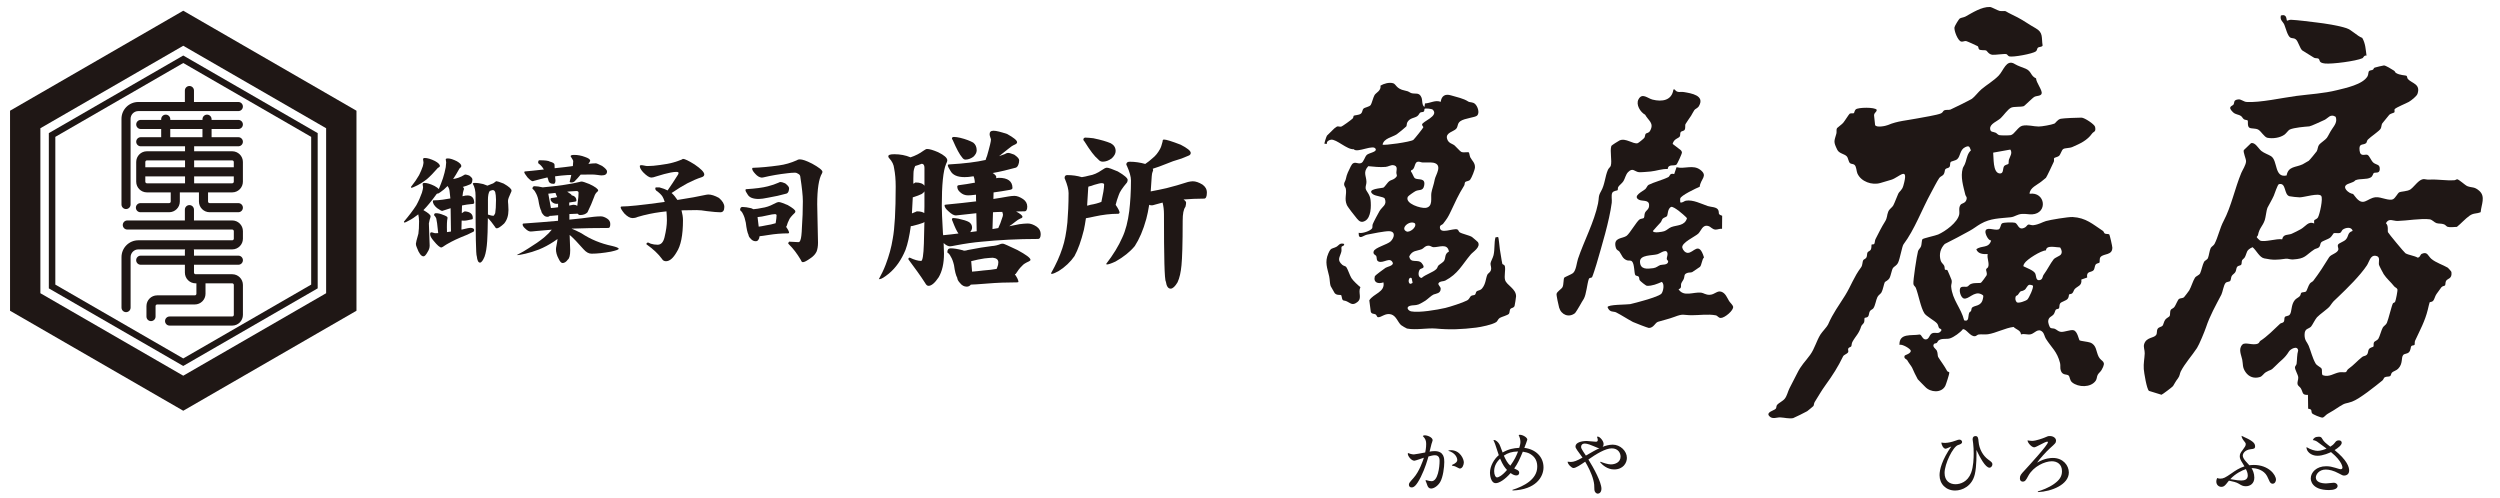 <?xml version="1.0" encoding="UTF-8"?><svg id="_レイヤー_1" xmlns="http://www.w3.org/2000/svg" width="1066" height="212.15" viewBox="0 0 1066 212.15"><defs><style>.cls-1{fill:#1f1715;}</style></defs><path class="cls-1" d="M724.74,79.63c-1.54.66-8.03,3.71-8.29,5.02-.1.5.04,1.12,0,1.64,1,.3,1.63-.57,2.39-.71,2.97-.56,6.62,1.34,9.35,2.28,1.28.44,3.88.32,4.48,1.72.58,1.34-.46,1.7,1.66,2.42l-.05,5.56c-.89-.14-1.95.35-2.71.34-1.46-.03-2.03-1.22-3.16-1.53-2.5-.7-3.03,2.06-4.28,3.26s-7.29,3.88-6.8,6c.23.97,1.18,2.12,2.25,2.19,2.63.16,4.79-5.33,7,1.94-.94.91-.97,3.38-1.76,4.06-.15.13-3.09,2.12-3.27,2.2-.61.27-1.28.11-1.9.3-1.84.57-1.17,1.34-1.72,2.65-.28.67-.77,1.16-1.04,1.88-.35.95.42,1.99-1.17,2.47,2.21,3.45,6.32,1.09,9.66,1.46,1.01.11,1.92.99,3.63.92,2.19-.08,3.14-1.9,4.96-1.31,1.81.59,2.49,2.65,3.32,3.98.43.68,1.53,1.64,1.7,2.34.39,1.56-3.6,4.88-5.23,4.86-1.12-.01-1.29-.95-2.18-1.12-3.17-.62-7.09-.03-10.25-.04-3.83-.02-3.42-.8-7.34.69-2.47.94-4.68,1.37-7.02,2.11-1.26.4-1.8,2.59-3.9,2.63-.36,0-6.19-2.24-6.78-2.55-2.34-1.24-4.83-2.9-7.21-4.11-1.03-.52-2.72.19-3.62-2.2.02-1.19,8.28-1.05,9.64-1.3,1.06-.19,4.46-1.17,5.77-1.53,1.43-.38,6.85-1.99,7.6-2.98s1.37-4.03.13-4.98c-1.99.87-4.11,1.78-6.35,1.67-.47-.02-2.88-2-3.1-2.39-.24-.41-.12-1.1-.38-1.45-.31-.44-1.21-.33-1.47-.71-.54-.77-.3-4.76-1.43-5.86-.59-.58-1.45-.21-2.11-.45-1.95-.72-2.17-2.19-3.19-3.64-.52-.74-1.28-.46-1.67-2.08-1.01-4.18,3.09-3.45,4.75-4.78,1.36-1.09,4.21-6.07,5.46-6.94.57-.4,1.57-.28,1.86-.69.26-.37.15-1.45.44-2.11.51-1.19,1.95-1.46,1.75-3.57s-2.99-1.29-4.35-2.04c-2.8-1.55,1.61-3.55,2.72-4.49.56-.48.86-1.55,1.44-1.85,2.31-1.16,6.14-2.13,8.39-3.29.79-.41.47-1.83,2.52-1.31l1-2.91c3.51.89,7.04-1.26,10.15,1.13,3.4,2.62.03,3.9-.27,7.19ZM715.57,89.72c-.6-.42-2.49-1.87-3.13-1.45-1.43.93-1.2,3.11-1.63,3.86-.24.42-1.31.57-1.82,1.1-.37.39-.49,1.14-.92,1.63-1.08,1.21-2.25,2.39-3.28,3.64.23,1.07,4.03.35,4.82.09,1.16-.39,1.91-1.33,3-1.75,2.39-.92,5.75-.46,6.71-3.76-.07-.37-3.17-2.97-3.74-3.37ZM709.44,107.17c-.76.19-1.92,1.01-2.78,1.25-2.19.61-7.47.14-7.37,3.21.1,3.33,2.97,3.09,5.64,2.72,1.43-.2,2.01-.97,3.04-1.34.76-.27,3.13.11,3.34-1.42.06-.42-.54-.77-.58-1.1-.12-.88.82-2.32-.08-3.25-.39-.28-.78-.17-1.2-.07Z"/><path class="cls-1" d="M720.94,49.55c-.4.63-2.24,3.24-2.29,3.44-.19.7.12,1.67-.35,2.41-.32.51-1.36.43-1.68.97-.29.5-.06,1.27-.37,1.82-.46.82-2.5.92-3.04,3.17l3.44,2.64c.29.26.47.57.53.96.08.55-2.04,4.97-2.28,5.18-.99.87-3.55-.43-3.78,1.93-2.48-.13-4.83.82-7.26,1.06-1.02.1-4.17.37-5.02.29-1.79-.16-2.6-2.15-4.65,0-1,1.04-1.27,2.69-1.94,3.79-.63,1.02-1.76,1.71-2.24,2.52-.24.41-.08,1.15-.26,1.37s-1.84.19-2.3,1.16c-.49,1.02-.04,2.94-.2,4.18-1.04,7.92-4.22,18.26-6.54,26.29-.27.92-1.51,4.82-1.82,5.4-.25.47-1.17.14-1.42.85-.75,2.14-1.04,6.49-2.13,8.43-.61,1.08-1.01,1.52-1.77,3-.23.44-1.77,2.95-1.99,3.12-2.59,2.04-5.84.75-6.76-2.35-.24-.8-1.23-5.37-1.1-5.87.28-1.11,2.12-2.02,2.56-2.92.51-1.05.33-3.4.73-4.01.14-.21,3.19-1.46,3.72-1.93,1.36-1.19,1.57-4.42,2.13-6.08,2.54-7.55,6.9-15.64,8.54-23.56.53-2.57-.03-2.98,1.29-5.26,1.63-2.82,1.68-6.27,2.93-9.12.31-.72,1.07-1.23,1.21-1.72.65-2.21-.47-6.09.26-8.5.13-.26,3.04-2.12,3.51-2.33,2.63-1.19,5.76,1.71,7.72,1.18.3-.08,2.63-1.96,2.84-2.3.34-.56.28-1.3.54-1.65.37-.52,1.31-.24,1.92-1.36,1.81-3.29-.73-4.26-2.12-6.82-2.07-1.1-4.03-4.33-2.85-6.55,1.58-2.99,3.88-.43,6.01.1,4.09,1.02,8.23.38,8.9-4.34h.54c1.03,1.65,2.47.87,3.98,1.13,3.11.53,8.97,1.44,6.37,5.94-.54.94-1.49,1.13-1.94,1.7-.37.47-1.04,1.87-1.54,2.65Z"/><path class="cls-1" d="M858.93,27.22c2.08,1.17,2.78,1.2,4.81,2.07,2.58,1.1,2.02,3.07,4.44,4.13,0,1.71,2.72,5,2.38,6.44-.28,1.17-2.09.91-3.07,1.42-.85.44-4.18,3.86-4.57,3.99-1.32.42-4.17.1-5.34.63-1.46.65-3.24,3.33-4.47,4.47-1.51,1.39-4.61,2.39-4.52,4.47.08,1.66,1.24,1.22,2.38,1.76.58.27.83.88,1.58,1.03s4.06.15,4.83,0c1.52-.29,3.12-3.6,4.93-4.01,2.35-.53,4.81.34,7,.33,1.37,0,5.38-.71,6.64-1.23.62-.25,1.31-1.76,2.76-2.08,1.07-.24,7.56-.52,8.86-.48s5.55,2.85,5.78,3.95c.46,2.29-.61,1.89-1.27,2.81-2.16,3-5.01,4.27-8.41,5.76-1.3.57-3.2.36-3.95.9-.65.47-1.1,2.31-1.76,2.9-.48.43-1.93.71-2.06.93-.21.35.05,1.09-.14,1.52-.37.84-3.09,6.62-3.37,6.89-.14.14-1.54,1.25-1.95,1.59-1.73,1.42-4.96,2.64-5.03,5.21,6.78-.96,7.87,8.32,1.13,8.78-1.31.09-2.78-.29-4.29-.19-2.2.14-3.05,1.23-4.9,1.43-4.63.51-8.54.36-12.83,2.82-1.73.99-2.76,1.93-4.79,3.04-3.47,1.9-6.95,3.78-10.49,5.53-1.87,1.94-2.5,4.4-1.75,7.02.29,1.04,1.08,1.42,1.5,2.23.28.53.17,1.52.35,1.71.16.17.83-.08,1.08.27.13.19,1.69,3.94,1.75,4.16.28,1.12-.27,1.84-.19,2.78.47,5.69,4.23,9.09,5.54,14.4,2.24.7,1.57-1.76,2.13-3.16.2-.51.6-.5.78-.81.21-.37.15-.99.37-1.32.87-1.29,4.05-.4,4.72-3.96.22-1.17.43-1.36-.74-1.92-3.03-1.43-5.37,2.38-7.4,1.84-1.39-.37-2.31-3.84-1.3-4.7.7-.59,2.15-.11,2.78-.37.54-.22.85-.85,1.51-1.11,1.72-.68,3.36-.22,4.31-.53.19-.06,2.35-2.96,2.42-3.2.31-1.05-.33-1.91-.22-2.48.08-.41.7-.66.84-.98.68-1.64-.56-3.76-.17-5.58-1.82.12-4.19-.04-4.85-2.04,2.37-1.79,5.24-.23,6.33-3.74-1.32,0-2.48-2.74-2.45-3.72.08-2.44,3.91-.42,5.57-.99.95-.33.81-2.03,1.51-2.58.62-.48,4.73-.52,5.55-.27,1.32.4,1.4,3.62,4.32,1.95.51-.29.92-1.11,1.38-1.19s1.29.38,2.14.27c2.4-.31,3.62-1.23,5.35-1.76s9.58-1.81,11.34-1.72c5.75.3,8.58,3.08,12.97,5.94.31.2.44.9.77,1.09.57.33,1.42.08,1.88.36.25.15,1.34,5.16,1.34,5.68,0,3.33-3.56,2.42-4.99,3.94-.64.68-.25,2.02-.53,2.45-.15.23-1.15.22-1.6.82s-.37,1.84-.92,2.44c-.92,1.01-3.14.19-2.69,3.08l-2.49.86c.38,2.72-1.7,2.79-2.83,4.07-.46.52-.54,1.4-1.13,1.86-.36.29-1.09.25-1.24.43-.2.23-.03,1.08-.6,1.82-.72.92-2.71,1.24-3.23,1.99-.49.71-.19,1.62-.52,2.1-.24.36-.99.2-1.34.6-.3.35-.45,1.39-.92,1.97-.84,1.04-2.16,1.05-2.33,2.9-.06.65.51,2.59,1.04,2.89.48.28,1.26.13,1.84.4.82.38,1.45,1.16,2.49,1.27,1.59.18,4.16-1.04,5.47-.68,1.68.47,2.17,3.98,2.58,4.34.24.21,3.61.58,4.49.91,2.8,1.07,2.44,3.79,3.63,6.08s3.57,1.57,1.21,5.64c-.47.81-1.25,1.29-1.65,2.08s-.28,1.69-.85,2.5c-2.1,2.98-7.36,2.85-10.01.7-1.12-.91-.91-2.34-1.53-2.94-.71-.68-2.5.02-3.27-1.95-.48-1.23-.09-2.26-.37-3.36-1.29-5.03-3.58-6.48-6.04-10.36-.61-.96-.66-2.17-1.5-2.97-1.88-1.76-3.4.71-4.93,1.05s-2.75-.42-4.19.08c-.08-1.8-2.08-2.09-3.17-3.21-3.49.42-7.61,2.64-10.91,3.12-1.36.2-2.71-.07-3.99.11-.57.08-1,.68-1.53.73-2.07.22-3.68-3.15-5.17-3.01-1.05,1.39-3.86,3.4-5.45,3.91-1.41.46-2.88-.03-4.3.55-1.07.44-.88.94-1.39,1.4-.25.23-.99.16-1.2.46-.89,1.21.82,2.03,1.24,2.9s.29,2.22.54,2.63c1.21,1.97,2.62,3.69,3.86,6.03.15.29.84.3.92.64.09.4-1.44,5.13-1.73,5.68-1.66,3.17-6.34,2.8-8.56.41-.58-.62-3.06-3.05-3.18-3.25-.87-1.5-1.69-3.36-2.41-4.95-.24-.53-1.5-2.08-2.14-3.27-.12-.23-1.71-.72-.96-1.92.09-.14,2.72-.88,2.53-2.04-.14-.86-3.75-2.96-4.82-2.48-.16-5.19,5.14-3.78,8.69-4.42.85.21,1.16,2.24,2.62,2.1,1.51-.14,1.37-2.27,2.87-2.71,1.37-.4,2.6.66,3.7-1.13.16-.74-.79-.69-1-1.03-.36-.58-.26-1.25-.85-1.95-.97-1.16-4.59-3.05-5.39-4.3-1.59-2.47-2.47-7.81-3.66-10.87-.24-.61-.91-.9-1.03-1.61-.22-1.34,1.46-12.31,1.97-14.05.21-.71.99-1.27,1.29-2.07.27-.74.28-2.6.56-2.98.34-.46,5.59-1.54,6.72-2.04,3.07-1.35,8.31-5.13,8.99-8.56.25-1.28-.39-2.79.59-4.13.49-.67,2.02-.58,2.48-2.11.4-1.34-.28-1.36-.47-2.18-.85-3.56-2.16-7.58-1.08-11.28.2-.7.76-1.07,1.26-2.79.5-1.72.83-3.6,2.2-4.8-.6-1.51-.63-2.22-2.41-1.4-2.34,1.08-2.01,3.94-3.43,5.14-.82.7-2.53.8-2.83,1.27-.33.52-.02,1.49-.51,2.1-.39.49-1.38.44-1.71.9s-.21,1.48-.75,2.23c-.46.65-1.36.82-1.84,1.51-1.01,1.46-2.53,4.5-3.47,6.22-3.97,7.22-7.06,15.82-11.79,22.08-.61.8-1.49,6.13-2.3,7.8-.65,1.35-1.77,1.64-2.19,2.29-.58.9-.87,3.29-1.54,4.42-.51.85-1.83,1.41-1.93,1.61-.36.64-.83,3.37-1.42,4.36-.42.72-1.28,1.11-1.73,1.99-.64,1.25-.9,3.66-1.77,4.84-.35.47-1.07.55-1.47,1.24s-.32,1.73-.75,2.24-1.32.42-1.46.58c-.18.21-.02,1.26-.22,1.83-.26.73-1.05,1.12-1.24,1.74-1.06,3.34-2.28,3.95-3.77,6.67-.37.67-.27,1.53-.51,1.91-.18.28-.97.35-1.23.85-.29.54.23,1.13-.12,1.69-.42.67-1.78,1.03-2.09,1.66-2.15,4.46-4.44,8.07-7.49,12.26-1.87,2.58-2.94,4.59-4.65,7.28-.33.53-.27,1.33-.54,1.69-.1.14-2.33,1.96-2.65,2.19-.39.28-5.65,2.87-5.99,2.95-1.67.35-3.73-.23-5.52-.31-1.52-.06-3.27.96-4.64-.54-1.56-1.69,2.05-2.38,2.73-3.13.42-.46.13-1.11.62-1.7.67-.81,2.45-1.55,3.3-2.67.93-1.22,1.31-3.1,1.96-4.37,1.05-2.08,2.1-4.01,3.16-6.16,1.93-3.92,3.34-4.9,5.67-8.12,1.9-2.63,2.68-5.94,4.38-8.66.7-1.11,2.84-3.34,3.23-4.23,2.22-5.08,4.46-7.86,7.3-12.45,2.55-4.12,3.68-7.81,6.78-11.95.72-.97.51-2.36.93-3.07.24-.4,1.06-.51,1.39-1.21.32-.67.13-1.56.47-2.14.23-.4,1.07-.52,1.4-1.21s.16-1.94.33-2.12c.13-.14.84.12,1.1-.25.28-.4.24-1.46.53-2.02,1.3-2.55,2.62-5.23,4.05-7.48,1.06-1.67.74-2.65,1.38-4.22.51-1.25,1.7-1.8,2.16-2.69.74-1.44,1.43-3.51,2.11-4.97.51-1.09,1.61-1.43,2.17-3.42,2.56-8.96-1.87-3.51-5.15-2.54-1.58.47-3.08.9-4.6,1.36-3.58,1.08-8.3-.55-9.85-4.09-.42-.96-.37-2.88-1.22-3.63-.55-.48-1.36-.3-1.89-.71-.67-.51-.76-2.19-1.39-2.9-.97-1.1-3.27-1.18-4.07-2.83-1.68-3.47-1.35-3.52-.38-6.88.21-.73-.11-1.69.27-2.34.13-.21,2.05-1.58,2.61-2.23.6-.68,2.52-3.76,2.79-3.92.6-.34,1.44-.03,1.8-.24.17-.11.27-1.14.81-1.61,1.01-.88,8.09-1.02,8.93.18-.02,1.11-1.11,1.1-1.14,2.4,0,.34.38,3.87.44,4.07.4,1.25,4.44.48,5.5.02,3.96-1.72,8.17-1.97,12.47-2.81,2.21-.43,8.61-1.44,10.15-2.16.81-.37.86-1.08,1.34-1.28.88-.36,1.84-.08,2.63-.32.5-.15,8.6-4.18,9.19-4.6,1.19-.84,2.76-2.98,4.1-4.1,2.32-1.95,5.14-3.57,7.28-5.76s3.24-7.07,6.77-5.07ZM856.38,69.88c.2-.31.05-1.25.23-1.81.45-1.37,1.62-2.87.59-4.29l-7.31,1.31c.27,2.11-.21,8.5,2.7,8.87,1.91.24,1.27-2.15,1.96-3.1.44-.62,1.68-.75,1.82-.97ZM878.7,108.6c.76-.89.37-2.21-.25-3.08-1.81,0-5.9-1.2-6.05,1.24-2.15.06-8.22,3.88-9.18,5.54-.23.39-.49.75-.43,1.24,1.35.7,4.35,1.75,5,3.02.54,1.05.19,3.13,1.81,2.9,1.52-.22,1.25-1.57,1.81-2.32,1.56-2.08,2.9-4.88,4.25-6.56.62-.77,2.51-1.36,3.04-1.99ZM866.83,121.81c-.11-.18-1.22-.45-1.55-.37-.87.2-1.28,1.7-1.98,2.14-1.82,1.15-1.26-.31-2.89,2.15-.16.25-.77.29-.93.73-.27.75-.13,1.86.48,2.42.68.58,3.82-.54,4.5-1.15s2.81-5.21,2.36-5.92Z"/><path class="cls-1" d="M855.26,4.81c1.49.91,3.24,1.67,5.03,2.6,2.76,1.44,4.81,3.02,7.69,4.61,3.39,1.87,2.43,4.06,2.99,7.38-.26.76-1.46.44-2.04.97-.36.33-.27,1.09-.81,1.52-1.27,1.03-9.89,2.62-11.4,2.14-.52-.16-.82-.88-1.23-.96-.99-.2-4.66.39-5.89.29-1.65-.14-2.37-1.75-2.73-1.86-.67-.21-2.37.07-2.99-.46-.32-.28-.23-1.06-.54-1.32-.22-.18-4.72-2.21-5.04-2.23-.72-.05-1.39.4-2.06.23-1.44-.36-3.08-4.64-2.86-6.07.09-.57,1.83-3.46,2.23-3.74.6-.41,1.73-.46,2.48-.87,2.92-1.61,6.93-4.22,10.45-4.06.74.03,3.06,1.41,4.1,1.67.82.21,2.15-.12,2.63.17Z"/><path class="cls-1" d="M1021.54,31.05c1.73,1.13,4.11.96,4.65,1.32.22.15.2.95.54,1.33,1.67,1.87,5.55,2.1,4.08,6.34-.36,1.03-2.67,2.81-3.68,3.4s-5.44,2.37-6.04,3.1c-.22.27.09,1.01-.12,1.36-.13.22-1.67.52-2.16,1.02-.19.19-2.89,3.48-3.01,3.69-.44.76-.27,1.5-.7,2.28-.55.98-4.29,3.45-5.44,4.63-.5.51-.42,1.26-.78,1.53-1.34,1.02-3.14-.19-2.76,3.15.33,2.9,2.38,1.41,3.36,1.83.9.38,1.55,2.57,2.6,3.39,1.3,1,2.85.53,2.63,2.96-.16,1.7-1.87,1.02-2.52,1.39-.32.18-.43,1.4-1.31,1.89-1.83,1.04-4.6.35-6.57,1.22-.95,1.2-3.22,1.17-4.12,2.21s.72,2.59,1.71,3.12c1.71.91.98-.2,2.23,1.48,3.65,4.91,5.05.74,8.91.41,2.28-.2,5.76,1.78,7.47.78.85-.5,2-2.58,2.4-2.81.95-.53,3.57-.37,4.98-1.35.9-.62,2.62-2.76,3.59-3.48,2.01-1.5,2.58-.56,4.28-.65,4.03-.21,6.86.5,10.82.26.41-.02.71-.34,1.1-.42.81.02,3.44,2.57,4.38,2.94,1.98.79,2.94.09,5.09,1.99,2.8,2.47.87,5.86.6,9.11-1.94.81-2.91.23-4.79,1.55-1.71,1.2-3.64,3.37-5.34,4.72-1.17,0-2.88.3-3.96-.02-.48-.14-.9-.83-1.54-1.07-1.12-.42-2.19-.19-3.22-.51-.86-.27-1.84-1.48-2.86-1.62-3.57-.5-9.89.61-13.71.7-1.89.05-3.72-1.39-4.98.95,1.21,1.09.62,3.24.88,3.85.23.54,6.95,8.66,7.45,8.97,1.27.77,3.76,1.02,5.21,1.87,1.1-.09,1.04-1.32,1.78-1.64,2.44-1.06,2.59.91,4.04,2.15,1.96,1.66,5.05,2.59,7.02,3.78.15.09,1.52,1.58,1.55,1.83.39,3.03-1.62,2.64-2.29,3.81-.34.59-.19,1.56-.43,1.9-.19.27-1.13.24-1.58.84-.67.89-1.4,1.96-2.08,2.87-.62.84-.88,2.35-1.45,2.92-.5.49-1.34.45-1.45.59-.1.12-.66,2.62-.79,3.13-1.2,4.93-3.34,8.74-5.41,13.23-.28.61-.07,1.5-.25,1.79-.16.25-1.07.17-1.35.51-.39.47-.18,1.92-1.17,2.75-.73.61-1.8.45-2.3,1.05-1.01,1.18.03,3.65-2.2,5.89-.76.77-2.12,1.09-2.6,1.61-.4.43-.39,1.24-.75,1.49-.51.35-1.66.11-2.36.53-.38.23-.54,1.01-.97,1.35-2.91,2.35-9.69,7.85-12.97,9.03-2.65.96-2.63.31-5.36,2.09-1.88,1.23-2.98,1.99-5.06,3.13-.78.43-1.43,1.5-2.18,1.58-.61.06-4.18-1.35-4.46-1.89-.5-.95.31-1.66-1.63-1.9l-.08-5.89c-2.6.07-1.99-.94-3.01-2.76-.34-.61-1.19-1.05-1.37-1.63-.34-1.12.36-2.07.24-3.17s-1.45-3.23-1.4-4.21c.03-.53.63-.94.7-1.5.23-1.82.12-3.84.66-5.66-.25-2.32-3.31-.59-3.9.38-1.91,3.13-3.44,3.74-5.94,6.36-2.04,2.14-1.81,1.22-3.98,2.54-.86.52-1.48,1.72-2.46,2.02-2.47.77-4.71,0-6.15-2.09s-1-3.26-1.41-5.29-1.79-4.54.07-6.45c1.21-1.24,4.5.56,6.65-.44.57-.27.67-.93.94-1.1,2.88-1.83,5.85-4.85,8.49-7.35.33-.31,1.14-.31,1.49-.74.49-.61.18-1.59.51-2.1.35-.54,1.52-.33,2.08-1,1.05-1.25.46-4.19,2.21-6.27.61-.72,1.51-1.02,2.09-1.64.43-.46.41-1.22.62-1.42.36-.35,1.58-.2,2.05-.57.36-.29.98-2.56,1.64-3.39.43-.55,1.12-.74,1.45-1.16,2.49-3.25,4.7-6.72,6.74-10.04.83-1.35,3.78-1.73,3.96-3.44.06-.61-.51-1.24-.1-2.01.3-.58,2.41-1.24,3.2-2.04,1.45-1.46.61-3.01,2.97-3.74-.4-1.91-2.98-1.46-4.2-.57-.51.38-.54,1.22-1.27,1.44-.82.24-2.1-.17-2.65.15-.1.06-.79,1.29-1.39,1.79-.93.78-3.38,1.43-3.89,2.06s-.31,1.46-.91,2.07c-.51.51-1.46.55-2.04.94-3.92,2.63-3.67,3.96-9.16,4.28-1.04.06-2.15-.44-2.91-.33-3.86.54-5.45.66-9.29-.14-2.03-.42-3.31-3.43-4.95-4.77-2.84,1.29-2.23,2.15-3.25,4.2-.31.63-1.02.96-1.21,1.39-.27.6-.09,1.43-.37,1.86s-1.29.37-1.72.89-.38,1.53-.76,2.22-1.25,1.1-1.6,1.75c-.33.61-.28,1.75-.67,2.13s-1.45.23-1.96.84c-.81.95-1.24,3.93-1.76,4.94-2.41,4.62-4.89,8.96-6.55,13.95-.58,1.74-2.91,7.39-3.85,8.82-2.14,3.27-5.21,6.62-6.93,10.02-.46.91-.33,1.81-1.22,2.97-1.18,1.53-1.16,1.84-2.07,3.25-.23.36-4.61,3.65-4.92,3.69l-5.31-1.64c-.96-.58-2.14-7.83-2.24-9.32-.17-2.45.32-4.43.4-6.7.05-1.38-.63-2.66-.24-3.93.93-3.01,4.12-2.49,5.09-3.87.57-.81.13-1.78.68-2.67.49-.78,1.63-.78,2.07-1.29.4-.47.56-1.78,1.15-2.58.54-.72,1.63-1.17,1.84-1.51.41-.69.04-1.87.54-2.72.21-.37,1.1-.62,1.52-1.18.58-.77,1.44-3.07,1.96-3.44s1.46-.24,2.11-.69c.15-.11,2.09-2.67,2.26-2.96.85-1.46,1.56-4.01,2.44-5.39.49-.77,1.81-1.05,2.21-1.89.57-1.21.98-3.59,1.7-4.94.21-.4,1.38-.96,1.6-1.47.47-1.11.68-3.3,1.21-4.37.3-.61,1.26-1.05,1.62-1.74,1.56-3.02,2.21-6.64,3.92-9.87,3.25-6.15,4.8-13.95,7.51-20.44.48-1.15,2.03-3.45,2.02-5,0-1-1.35-3.94-.95-4.71l3.06-2.94c1.74-.57,3.15,2.29,4.42,3.31,1.12.91,3.05,1.55,4.11,2.22,2.97,1.88,1.31,9.4,6.65,8.23.73-4,3.88-3.36,6.84-4.76.34-.16,2.13-1.21,2.6-1.5.29-.17,3.23-3.75,3.41-4.06.47-.86.4-1.93.98-2.74.56-.77,2.78-2.16,3.34-2.98.75-1.09,1.2-2.28,2.21-3.76,1.13-1.65,2.31-3.1,1.54-5.21-2.23-1.46-3.33.67-4.71,1.3-1.14.52-5.84,2.73-6.54,2.78-2.05.16-6.43.51-8.34,1.35-.6.27-1.52,1.68-2.27,2.2-1.92,1.35-4.95,1.76-7.23,1.32-1.34-.26-2.72-2.85-3.95-3.5-1.14-.61-2.94-.34-3.7-.77-1.05-.6-.51-2.7-.79-3.12-.14-.21-1.18-.22-1.56-.49-.58-.41-.74-1.01-1.24-1.37-1.17-.84-2.29-.53-3.51-1.71-2.52-2.45-.13-2.52.31-3.27s-.21-1.98,2.16-2.15c1.04-.07,2.22,1.03,3.37,1.1,5.7.37,15.34-1.8,21.22-2.57,5.82-.75,11.69-1.05,17.3-2.45,3.71-.93,11.05-2.41,13.07-5.94.44-.78.22-1.84.71-2.27.34-.29,1.15-.26,1.61-.55.28-.18.28-.7.71-.86.39-.15,3.5-.89,3.93-.93.72-.07,3.49,1.68,4.34,2.23.38.24.53.78.74.92ZM986.82,93.88c.12-.21,1.15-.43,1.58-1.22.75-1.39,2.22-8.06,1.36-9.14-1.09-1.37-7.22.61-9.16.63-.75,0-3.78-.31-4.39-.48-2.41-.7-1.29-5.92-4.47-5.15-.59.14-1.84,4.14-2.21,4.96-.8,1.77-1.85,3.48-2.7,5.14-.37.72-.76,4.15-1.12,5.2-.98,2.82-2.27,3.23-2.91,6.42-.07.33-.54.67-.54.85s1.17,1.37,1.4,1.47c1.95.84,7.08-.94,9.46-.52.46-2.37,2.53-1.72,4.04-2.36.9-.38,3.11-1.5,3.97-2,1.97-1.14,3.18-3.52,5.63-2.38.03-.45-.14-1.03.08-1.41ZM1020.37,129.29c.11-.18.73-.17.95-.7.25-.59,1.14-4.79.93-5.25-.26-.62-.99-.77-1.37-1.25-1.47-1.87-3.29-3.35-4.48-5.21-.3-.47-1.92-3.59-2-3.97-.28-1.4.82-3.52-1.41-3.84-2.34-.33-2.7,2.52-3.74,4.08-2.93,4.41-8.3,9.67-12.26,13.46-2.09,2-1.84,1.54-3.53,3.93-.75,1.06-4.39,3.52-5.5,4.75-.77.85-2.03,3.45-2.54,3.99-1.02,1.07-2.76.62-2.75,3.5,0,2.5,1.09,3.02,1.74,4.61,1.03,2.53,1.54,5.04,2.91,7.52.57,1.04,2.3,1.66,2.59,2.26.4.83-.11,2.37.53,2.82,2.7.95,4.59-.77,7.01-1.23.97-.19,2.07.09,2.81-.09.34-.08.5-.94,1.01-1.3,2.57-1.85,3.8-3.46,5.99-5.19.56-.44,1.47-.35,2.02-.98s.41-1.59.77-2.21c.52-.9,1.83-.98,1.97-1.2.21-.35-.05-1.2.24-1.8.27-.57,1.4-.8,1.85-1.51.6-.94,1.26-3.63,1.91-4.8.39-.71,1.37-1.14,1.74-1.99.68-1.53,2.04-7.44,2.61-8.39Z"/><path class="cls-1" d="M975.2,8.83c.06.06.97-.43,1.65-.4,3.13.15,7.6.76,10.82,1.14,3.79.45,9.29,1.27,12.84,2.44,2.3.75,4.45,3.28,6.75,4.15,1.38,2.37,1.46,4.9,1.82,7.55-1.12-.23-1.26.89-1.77,1.12-2.64,1.22-12.94,2.56-15.91,2.25-2.95-.3-2.01-1.53-2.78-2.06-.41-.28-1.26-.1-1.86-.37-.27-.12-4.82-2.95-5.06-3.14-1.04-.84-1.74-3.89-2.74-4.71-.8-.66-1.52-.38-2.26-.72-1.27-.59-2.11-4.27-2.66-5.54-.59-1.38-2.01-1.97-1.46-3.95,2.75-.75,2.21,1.82,2.61,2.24Z"/><path class="cls-1" d="M607.4,45.61l.21-1.5c2.38-.12,4.42-1.6,6.71-.68.33-2.57,1.92-3.53,4.4-2.76,2.65.83,5.17,1.21,7.38,2.65.64.41,1.86.1,2.85.99,1.11,1,2.1,3.77.9,4.97-.82.83-5.3,1.1-7.12,2.37-1.44,1-.9,2.23-1.83,3.28-1.04,1.18-4.59,1.63-3.88,4.19.57,2.05,2.2,2.06,3.23,2.92.67.56,2.28,2.47,2.83,2.72,1.01.46,2.77-.06,3.23.23.19.12.36,1.6.63,2.11.73,1.41,2.02,2.27,1.99,4.21-.02,1.08-1.39,4.44-2.04,5.29-.56.74-1.78.56-2.17,1.11-.24.35-.15,1.02-.4,1.42-2.57,4.11-3.76,6.94-5.73,11.07-1.21,2.55-1.59,3.05-3.29,5.27-.35.45-1.31.42-1.33,1.38-.08,3.27,5.68.35,7.41.97.54.19.57.92.99,1.21,1.01.68,4.08,1.27,5.28,2.01.16.1,2.45,2.06,2.54,2.2,1.31,2.16-2.07,4.07-3.09,5.29-3.82,4.55-5.36,8.21-10.86,11.12-.78.41-2.22.12-2.85,1.1-.4.77.92,1.4.92,2.37,0,2.04-1.94,2.03-3.01,2.45-.87.34-2.78,2.18-3.53,2.65-.67.42-2.17,1.31-2.83,1.56-1.45.55-2.54.25-3.75.62-1.88.58-.72,2.13.57,2.38,3.36.64,11.01-.66,14.55-1.48,1.93-.45,7.6-2.29,9.22-3.18,1.1-.6,1.15-1.51,1.72-1.92.54-.38,1.29-.25,1.66-.52.4-.29.31-1.08.74-1.45.54-.47,1.5-.25,2.35-1.3,1.59-1.96,1.48-4.16,2.21-5.82.23-.52,1.2-.94,1.48-1.81.43-1.36-.25-2.07-.13-3.04.09-.75,1.04-2.37,1.29-3.47.58-2.62.2-5.15.81-7.58l1.11-.16c.33.21.61,4.43.77,5.26.36,1.84.69,4.66,1.05,6.16.09.39.94.25,1.11,1.15.31,1.64-.39,4.18.07,5.77.64,2.23,4.75,3.75,4.68,6.99,0,.33-.55,3.93-.65,4.12-.47.94-1.31.7-1.73,1.2-.45.53-.3,1.66-.65,2.09-.51.64-3.13,1.29-3.9,1.76s-.98,1.42-1.51,1.78c-1.69,1.12-6.48,2.1-8.58,2.36-6.02.74-11.09.97-17.11.41-3.66-.34-8.57.74-12.39-.01-.25-.05-2.31-1.27-2.53-1.48-1.38-1.27-2.07-3.92-4.2-4.55-2.54-.75-4.26,1.44-5.69,1.19-.39-.07-.51-.89-.91-1.16-.63-.42-1.78-.08-2.1-1.18l-.63-4.84c1.74-2.89,6.85-3.49,6.03-7.67-2.25.78-4.43.14-3.65-2.66.08-.28,3.96-3.17,4.56-3.55.76-.48,3.12-.81,3.13-1.99-1.14-3.04-4.08.34-6.22-.73-.94-.47-.52-1.62-.93-2.37-.2-.36-1.45-.63-1.07-1.88.4-1.64,5.95-2.97,7.29-4.33,1.53-1.56,2.21-4.22-.72-4.31-1.71-.06-7.44,1.06-9.41,1.48-1.61.34-3.64,2.57-3.55-.81,1.36.49,5.12-.81,5.75-1.91.23-.41.03-1.2.25-1.75.36-.93,2.27-4.52,2.86-5.53,1.2-2.06,3.36-2.58,2.27-5.4-.49-.83-3.89-.96-5.07-1.86-2.99-2.3,3.93-2.54,4.43-2.78.74-.34,1.66-2.12,2.65-2.82.67-.47,1.46-.52,2.19-1.09,1.61-1.26.72-1.39.75-2.61.03-1.12.72-2.79-1.33-3.07-1.04-.15-2.14.65-3.26.74-2.46.21-4.98-.08-7.41-.31-2.35,2.66-.82,4.03-.76,6.69.02,1-.49,1.98-.34,2.83.22,1.27,1.8,2.34,2.09,4.88s.26,7.45-2.3,8.91c-1.54.88-2.48.29-3.49-.94-.8-.97-3.92-4.86-4.33-5.85-1.12-2.7,0-4.4-.42-6.9-.13-.75-.82-1.05-.72-2.17.05-.58.56-1.22.7-1.9.48-2.34,1.09-3.32,2.14-5.51,1.35-2.8,2.87-.66,4.45-1.38,1.11-.51,1.47-2.63,2.37-3.47s4.1-1.2,3.83-2.36c-.58-2.55-8.02,1.79-9.41-.08-2.78.31-7.32-4.33-9.65-4.05-.81.1-2.08.75-1.73,1.75h-1.09c-.15-.14.81-3.13,1.07-3.48.13-.18,2.79-2.78,3.13-3.07,1.73-1.43,1.41-.64,2.89-.76.47-.04,4.47-2.98,4.94-3.47.35-.36.29-1.04.45-1.18.27-.23,2.23-.26,2.99-.84.81-.62.61-1.6,1.13-2.15.59-.62,2.53-.75,3.13-1.61.44-.63,1.07-3.28,1.63-4.21.65-1.07,2.87-1.83,2.53-4.03,1.48-.88,3.7-1.51,5.41-1.01,1.23.36,1.28,2.38,4.92,3.1,2.23.44,1.81.81,2.89,1.13,1.61.47,3.35-.54,4.28,1.92.46,1.23.04,3.22,1.3,3.99ZM610.96,46.79c-.46-.46-3.21-.68-3.51-.4-.15.15.01.92-.4,1.23-.33.24-1.03.12-1.45.38s-.6,1.1-1.34,1.58c-1.29.83-3,.66-4.11,2.45-.4.64-.23,1.44-.5,1.87-.14.23-3.65,3.1-4.1,3.38-1.96,1.26-5.47,1.69-6.02,4.38.54.47,11.97-1.14,13.12-2.01.42-.32,4.05-4.88,4.22-5.29.16-.38-.48-.67-.5-1.22-.05-1.33,7.33-3.61,4.58-6.35ZM604.38,69.01c-1.39.39-.88,3.21-2.65,3.59l-.12.48c.61.62,1.15,2.63,1.78,2.98,1.43.79,4.58-.4,3.86,3.12-.48,2.38-2.1,1.57-3.59,2.27-.56.26-3.19,2.05-3.38,2.47-1.33,2.93,5.63,5.01,7.63,4.72,3.23-.47,2.11-4.24,2.42-6.35.24-1.59,1.07-3.59,1.46-5.84.3-1.73,3.61-6.26-.65-7.08-.97-.18-3.48-.05-4.61-.1-.71-.03-1.31-.51-2.16-.27ZM603.35,95.26c-2.17-1.59-6.55,2.13-3.59,3.44,1.26.56,4.45-1.73,3.59-3.44ZM613.35,113.21c.58-.58,2.03-1.31,2.46-2.09.7-1.26.1-2.87,2.01-3.85-.61-3.73-4.21-1.77-6.61-1.87-.83-.03-1.2-.78-2.43-.62-1.3.16-1.76,1.17-2.56,1.48-2.19.86-4,.43-5.32,3.06.52,3.32,3.72.88,5.36,2.92,1.94,2.41-.32,1.97-.86,2.69-.71.94-.92,3.48.79,3.59,1.61-1.48,4.89-2.39,6.29-3.8.5-.51.53-1.18.86-1.51ZM601.91,118.59c-1.34-.84-1.75,2.23-.53,2.44.05,0,.95-.24.95-.51l-.41-1.93Z"/><path class="cls-1" d="M573.12,103.98c.26.96-.97.83-1.1,1.35s.11,1.34-.08,2.03c-.66,2.46-1.98,3.44.43,5.58.5.44,1.39.52,1.66.9.71,1,1.51,3.6,2.21,4.72s2.78,3.05,3.84,3.9c-1.14,2.35.89,4.63-1.3,6.34-2.12,1.65-2.84.48-4.47-.28s-1.83.36-2.36-2.57c-.43-.46-1.83.2-2.85-.97-.11-.13-1.66-2.85-1.72-3.02-.36-1.02-.35-2.91-.62-4.12-.79-3.58-2-6.02-.35-9.8,1.13-2.58,1.54-1.84,3.41-2.79,1.01-.51,1.36-1.85,3.3-1.25Z"/><path class="cls-1" d="M185.29,79.3c.87.49,1.5.92,1.8,1.36.68-1.65,1.31-3.21,1.8-4.71.49-1.51.87-3.06,1.17-4.66.1-.92.19-1.6.19-2.04l-.19-1.31c0-.24.29-.39.97-.39.97,0,2.23.44,3.79,1.21,1.26.73,1.89,1.41,1.89,2.04,0,.24-.15.49-.44.73-.29.19-.44.39-.53.63-.87,1.6-1.75,3.01-2.53,4.18.87-.15,1.6-.34,2.19-.53.97-.34,1.8-.73,2.53-1.21.15-.1.29-.19.49-.19.29,0,.87.15,1.65.44.87.63,1.36,1.17,1.36,1.65s-.1.87-.19,1.26c-.19.49-.44.73-.73.82-1.07.49-2.09.83-3.16,1.12.29.29.49.58.49.78s-.05.34-.15.53c-.19.53-.39,1.41-.49,2.67.39-.1.83-.19,1.31-.29.39,0,.73-.05,1.02-.05,1.75.1,2.67,1.17,2.67,3.2,0,.29-.49.49-1.36.49-1.17.1-2.48.29-3.84.58l-.1,3.3c.15-.1.29-.19.44-.29.39-.29.68-.49.87-.49,2.23.15,3.4,1.12,3.4,2.86,0,.39-.19.58-.58.58-.49.1-1.07.24-1.85.39-.49.1-.97.14-1.36.14s-.68,0-.97-.05l-.1,3.84c.24,0,.53-.05.83-.15,1.55-.39,2.52-.58,2.91-.58,1.12,0,1.7.34,1.7.92,0,.39-.15.68-.44.78-1.55.83-3.3,1.6-5.24,2.33-3.11,1.31-5.68,2.67-7.82,4.13-.24.15-.44.2-.53.2-.63,0-1.7-.92-3.25-2.82-1.02-1.16-1.51-2.09-1.51-2.86,0-.49.19-.78.58-.78.19,0,.49.1.78.19.39.15.63.2.73.2.39,0,.87,0,1.36-.05-.34-3.5-.63-5.58-.83-6.26-.19-.39-.34-.68-.53-.92-.24-.19-.39-.39-.39-.53,0-.49.24-.78.78-.78.97,0,1.94.24,2.86.63,1.36.49,2.09.87,2.09,1.26-.05.15-.05.29-.05.49-.19.68-.29,2.57-.19,5.68.58-.1,1.12-.14,1.7-.24l-.15-9.95c-.97.29-1.94.63-3.01.97l-.58.19c-.29,0-1.02-.39-2.19-1.21-1.21-1.02-1.8-1.99-1.8-2.96,0-.19.1-.34.39-.34,1.21,0,2.48-.1,3.84-.29.87-.1,1.99-.29,3.25-.53-.1-1.07-.19-2.09-.34-3.06-.05-.78-.34-1.51-.87-2.23-1.07,1.12-2.04,1.94-2.91,2.52-.68.49-1.07.73-1.26.73-.1,0-.15,0-.15-.1-.29.19-.44.34-.53.53-1.99,2.72-3.79,4.95-5.44,6.6,2.04,1.17,3.06,2.04,3.06,2.62,0,.34-.15.83-.39,1.46-.24.97-.34,1.51-.34,1.6l.34,9.47c0,.87-.29,1.8-.87,2.67-.68,1.26-1.26,1.89-1.75,1.89-.97,0-1.94-1.26-2.82-3.69-.29-.63-.44-1.17-.44-1.65,0-.39.34-1.84,1.07-4.32.19-1.21.29-3.01.29-5.34,0-1.02-.15-1.99-.34-2.91-1.46,1.17-2.77,2.04-4.03,2.67-.97.58-1.6.82-1.89.82-.15,0-.19-.1-.19-.39,2.14-2.52,3.93-4.86,5.29-6.99.97-1.75,1.75-3.54,2.38-5.34.29-1.07.49-1.8.49-2.28l-.19-1.31c0-.39.24-.58.73-.58,1.17,0,2.62.44,4.37,1.31ZM185.48,68.67c1.36.73,2.09,1.46,2.09,2.14,0,.19-.19.39-.49.58-.34.15-.53.29-.63.49-1.65,1.89-3.11,3.4-4.47,4.56-1.85,1.41-3.54,2.43-5,3.06-.78.39-1.31.58-1.55.58-.15,0-.19-.1-.19-.39,1.41-1.75,2.57-3.45,3.45-5,.63-1.26,1.17-2.52,1.6-3.79.19-.78.29-1.31.29-1.65l-.19-1.31c0-.39.24-.58.73-.58,1.17,0,2.62.44,4.37,1.31ZM214.76,78.28c2.23,1.26,3.35,2.28,3.35,2.96,0,.34-.1.63-.29.92-.83,1.75-1.21,2.86-1.21,3.45,0,.24,0,.78.1,1.6.05,1.46.1,2.23.1,2.33,0,2.38-.63,4.32-1.85,5.78-1.46,1.36-2.52,2.04-3.11,2.04-.29,0-.58-.19-.82-.68-1.07-1.55-2.09-2.82-3.01-3.69-.05,4.76-.15,8.06-.29,9.86-.19,2.77-.53,4.95-1.12,6.6-.68,1.65-1.36,2.53-1.94,2.53-.73,0-1.17-.92-1.36-2.67-.39-.63-.53-9.23-.53-25.83,0-2.09-.39-3.79-1.17-5.1,0-.24.24-.39.78-.39,1.21,0,2.43.19,3.64.49.68.24,1.31.49,1.8.68.53-.19,1.17-.49,1.94-.78.44-.1.97-.44,1.65-1.02.1-.05.15-.1.24-.1.34,0,1.36.34,3.11,1.02ZM208.06,85.42v6.07c1.12.39,1.89.53,2.28.53.19,0,.49-.34.82-1.12.19-1.17.34-3.06.34-5.73,0-1.36-.15-2.48-.34-3.25-.24-.58-.58-.87-1.02-.87-.19,0-.49.1-.78.19-.19.1-.39.15-.53.19-.53.68-.78,2.04-.78,3.98Z"/><path class="cls-1" d="M231.36,79.84s0,.05.05.05c6.89-.63,12.14-1.41,15.83-2.33.24-.1.49-.15.78-.15.49,0,1.6.39,3.3,1.07,2.48,1.17,3.74,2.09,3.74,2.77,0,.15-.15.29-.34.49-.63.53-1.07,1.21-1.31,2.04-.83,2.28-1.8,4.52-2.91,6.75-.73.78-1.8,1.17-3.2,1.17-.34,0-.68-.19-.97-.58-1.21.05-2.38.1-3.54.15v2.38c3.4-.29,6.85-.73,10.34-1.21,1.07-.1,2.09-.19,3.06-.19.83,0,1.75.34,2.72.97.87.58,1.31,1.31,1.31,2.28,0,1.16-.29,1.7-.78,1.7-5.54,0-10.78.1-15.73.29,1.17.44,2.57,1.12,4.22,1.99,3.88,2.57,8.21,4.37,13.06,5.39,1.84.44,2.82.83,2.82,1.21,0,.34-1.12.73-3.3,1.22-3.2.58-5.97.87-8.3.87-1.17,0-2.28-.63-3.4-1.89-2.43-2.77-4.37-4.81-5.92-6.12.05,2.23.15,4.37.24,6.51,0,2.18-.34,3.54-1.02,4.03-.68.97-1.46,1.46-2.23,1.46-.58,0-1.12-.63-1.7-1.85-.78-1.41-1.12-2.77-1.12-4.03,0-.29.05-.83.24-1.7.24-1.22.39-2.04.39-2.43,0-.1,0-.15.05-.24-.58.39-1.12.78-1.7,1.17-1.99,1.31-4.08,2.43-6.22,3.3-1.99.78-3.93,1.36-5.78,1.8-1.75.39-2.82.58-3.11.58h-.58c2.23-1.17,3.88-2.09,5.05-2.91,2.53-1.55,4.71-3.06,6.56-4.56,1.55-1.31,2.57-2.38,3.16-3.16.05-.05.1-.1.15-.19-2.14.19-4.37.39-6.7.58-1.21.15-1.99.2-2.33.2-.63,0-1.41-.39-2.28-1.26-.78-.68-1.12-1.26-1.12-1.75,0-.24.1-.39.39-.39,5.54-.39,10.44-.78,14.71-1.17,0-.78.05-1.55.05-2.38-1.7.19-2.77.29-3.2.29-.1,0-.19,0-.29-.05-.29.29-.63.44-1.02.44-.78,0-1.41-.29-1.89-.97-.53-.58-.78-1.12-.78-1.5-.49-.87-.92-2.48-1.26-4.71-.29-1.36-.73-2.43-1.21-3.2-.34-.68-.78-1.21-1.31-1.55,0-.73.29-1.12.92-1.12.97,0,2.09.19,3.45.49ZM234.46,68.91c1.31.34,1.99.78,1.99,1.31,0,.39,0,.92.05,1.51,3.01-.29,5.58-.63,7.77-.92.1-.87.15-1.55.15-2.09,0-.29-.39-.97-1.12-2.09,0-.39.49-.58,1.51-.58,1.55,0,3.11.29,4.61.87,1.46.49,2.23,1.02,2.23,1.6,0,.19-.19.53-.49.97-.1.15-.19.29-.29.39,1.26-.15,2.33-.24,3.21-.24.29,0,1.21.39,2.67,1.12,1.36.97,2.09,1.75,2.09,2.33,0,1.17-.78,1.7-2.28,1.7-.29,0-.87-.05-1.75-.19-.87-.1-1.6-.19-2.23-.19-1.7,0-3.35.05-5,.05-.82,1.02-1.75,2.04-2.72,3.01-.44.24-.83.34-1.17.34-.53,0-.78-.1-.78-.39.24-.92.49-1.84.68-2.82-.58.05-1.12.05-1.65.05-1.7.1-3.45.29-5.24.53,0,.53.05,1.12.15,1.7,0,1.02-.29,1.51-.78,1.51-1.36,0-2.09-.53-2.28-1.7-.1-.34-.24-.68-.34-1.02-.15.05-.24.05-.34.05-1.46.34-3.25.78-5.34,1.36-.39.1-.58.15-.58.19-.49,0-1.21-.53-2.28-1.65-.92-1.17-1.36-1.89-1.36-2.19,0-.19.1-.34.39-.34.87-.05,1.89-.15,3.06-.29,1.7-.15,3.35-.34,4.9-.53-.68-1.17-1.41-1.94-2.09-2.43-.24-.15-.34-.29-.34-.39,0-.73.15-1.12.53-1.12,2.43,0,3.93.19,4.47.58ZM237.96,88.38v-1.51c-.24.05-.44.05-.53.05-.78,0-1.41-.24-1.99-.73-.49-.44-.68-.87-.68-1.36,0-.19.1-.34.39-.39.83-.1,1.65-.19,2.43-.39-.1-.24-.24-.49-.34-.78-.19-.39-.29-.73-.39-1.02-1.07.1-2.09.24-3.06.34l1.12,6.12c.87-.05,1.89-.15,3.06-.34ZM243.69,83.14v.1c1.36.29,2.09,1.07,2.09,2.33,0,.19-.19.34-.49.39-.87.15-1.75.29-2.57.39v1.31c.29-.05.63-.1.92-.19.34-.1.68-.15.97-.15.58,0,1.07.15,1.55.44.15-.92.29-2.14.44-3.64.05-.68.1-1.36.1-1.94,0-.49-.34-.73-.92-.73-.63,0-1.65.1-3.01.19-.29.05-.63.1-.92.1,1.21.78,1.85,1.21,1.85,1.41Z"/><path class="cls-1" d="M274.76,70.61c.49.15.97.19,1.46.19,1.46,0,3.2-.15,5.15-.44,2.23-.29,4.22-.63,5.87-1.12,1.21-.34,2.43-.78,3.59-1.26.15-.15.29-.24.39-.24.78,0,2.43.82,4.95,2.38,2.72,1.85,4.13,3.3,4.13,4.27,0,.58-.44.97-1.21,1.21-1.85.58-3.84,1.46-6.02,2.57-1.85.97-4.03,2.33-6.65,4.08l-.05.05c.49.44.92.87,1.31,1.36.44.58.83,1.12,1.17,1.6,5.05-.78,9.13-1.51,12.33-2.23.34-.05.63-.1.83-.1,1.26,0,2.82.49,4.56,1.46,1.51,1.31,2.28,2.57,2.28,3.84,0,1.55-.58,2.28-1.7,2.28s-3.01-.15-5.73-.49c-1.7-.29-3.16-.44-4.32-.44-2.33,0-4.52.05-6.51.1.39,1.46.63,2.86.63,4.22,0,6.41-.92,10.92-2.72,13.64-1.46,2.53-2.96,3.84-4.52,3.84-.78,0-1.36-.34-1.7-.97-1.55-2.14-3.74-4.18-6.65-6.26,0-.49.24-.73.78-.73.05,0,.39.2,1.07.49.92.29,1.89.44,2.91.44,1.46,0,2.43-1.02,2.96-3.16.68-2.82,1.02-5.24,1.02-7.28,0-1.31-.1-2.57-.19-3.79-.87.1-1.7.19-2.48.29-3.35.44-6.6,1.12-9.81,2.09-.73.34-1.46.49-2.14.49-1.07,0-2.23-.63-3.5-1.94-1.07-1.31-1.6-2.19-1.6-2.62,0-.24.15-.39.53-.39,2.67,0,8.3-.58,16.85-1.75.49-.05.92-.1,1.41-.19-.29-.97-.63-1.75-.92-2.23-.49-.82-1.41-1.7-2.72-2.62-.29-.34-.39-.58-.39-.78,0-.39.1-.58.39-.58h1.36c1.46.39,2.62.83,3.5,1.31,1.31-1.84,2.77-4.08,4.42-6.7.15-.24.24-.49.24-.68.1-.34-.24-.53-.97-.53-.63,0-1.46.1-2.43.29-1.7.34-3.69.87-5.97,1.6-1.07.39-1.8.53-2.23.53-.82,0-1.99-.73-3.5-2.28-.97-1.07-1.41-1.94-1.41-2.62,0-.24.24-.39.73-.39.29,0,.73.1,1.21.19Z"/><path class="cls-1" d="M320.29,88.77c.34.19.68.34.97.44,1.26-.1,2.43-.29,3.5-.53,1.84-.24,3.54-.83,5.15-1.7.97-.53,1.7-.82,2.19-.82.58,0,1.8.44,3.74,1.26,2.19,1.26,3.3,2.14,3.3,2.72,0,.29-.1.49-.24.63-1.36,1.31-2.19,2.28-2.43,2.96-.49.92-.78,1.75-.97,2.48-.1.19-.19.39-.29.53.83,1.17,1.26,2.04,1.26,2.53-.1.2-.24.24-.44.24-2.82,0-5.58.24-8.3.68-1.84.29-3.16.49-3.84.53-.19,1.46-.78,2.14-1.65,2.14-.82,0-1.55-.34-2.14-1.07-.63-.63-.92-1.17-.92-1.6-.49-.97-.87-2.72-1.17-5.24-.29-1.51-.68-2.72-1.17-3.64-.34-.78-.78-1.31-1.26-1.7,0-.87.29-1.36.97-1.36,1.02,0,2.28.19,3.74.53ZM334.81,78.19c1.07.82,1.65,1.51,1.65,2.09,0,.49-.1.97-.24,1.36-.24.53-.53.83-.92.92-2.43.68-5,1.26-7.62,1.7-1.84.39-3.25.58-4.13.58-2.48,0-4.08-.63-4.81-1.99-.58-.83-.87-1.41-.87-1.8,0-.24.1-.39.39-.39,3.84-.24,6.89-.63,9.13-1.21,1.75-.44,3.25-.97,4.56-1.55.29-.19.58-.29.92-.29.39,0,1.02.19,1.94.58ZM346.13,69.69c3.01,1.65,4.56,2.86,4.56,3.59,0,.19-.1.44-.19.63-1.36,2.28-2.04,6.7-2.04,13.21,0,1.89.05,4.37.15,7.48.1,4.56.19,7.53.19,8.88,0,1.6-.24,2.86-.63,3.84-.53,1.07-1.41,2.04-2.62,2.82-1.5,1.07-2.57,1.65-3.2,1.65-.39,0-.63-.29-.83-.87-1.65-2.77-3.3-4.95-5.05-6.65-.29-.24-.39-.44-.39-.63l.39-.58h.34c2.33.14,3.54.19,3.64.19.39,0,.68-.29.87-.97.29-.63.53-2.48.63-5.49.24-3.35.39-7.04.39-11.02,0-2.33-.39-5.78-1.07-10.25,0-.58-.29-1.07-.83-1.36-.49-.34-.97-.53-1.5-.53-.97,0-2.04.1-3.16.24-3.5.39-6.9.97-10.2,1.75-.29.1-.58.1-.87.1-.87-.1-1.75-.58-2.62-1.55-.92-.97-1.36-1.7-1.36-2.23,0-.24.1-.39.34-.39,3.21-.1,6.89-.44,11.07-1.02,2.57-.34,5.1-1.07,7.62-2.19.29-.24.73-.39,1.26-.39,1.12,0,2.82.58,5.1,1.75ZM326.32,96.15c1.8-.29,3.25-.58,4.42-.97.24-1.51.39-2.62.39-3.35,0-.34-.24-.53-.73-.53-.58,0-1.75.19-3.4.58-1.51.39-2.82.58-3.98.68l.49,4.08c.78-.1,1.75-.24,2.82-.49Z"/><path class="cls-1" d="M388.18,67.11c2.2-.73,4.03-1.69,5.49-2.78.73-.51,1.25-.81,1.61-.81,1.1,0,2.71.51,4.76,1.39,2.56,1.25,3.88,2.42,3.88,3.44,0,.44-.22.95-.51,1.54-1.25,2.93-1.83,8.94-1.83,17.95,0,2.05.15,5.64.44,10.62,0,.66.07,1.25.15,1.83,2.2-.22,4.4-.44,6.52-.73-.73-.95-1.54-2.71-2.56-5.35-.15-.29-.22-.51-.22-.66,0-.37.22-.59.59-.59.59,0,1.32.15,2.2.29,1.98.44,3.52.88,4.54,1.47.81.59,1.25,1.32,1.25,2.27,0,.73-.29,1.39-.81,1.98.95-.15,1.9-.22,2.78-.37l-.15-7.69c-2.12.22-4.32.44-6.67.73-1.1.15-1.76.22-2.05.22-.88,0-1.91-.59-3.22-1.83-1.1-.95-1.61-1.76-1.61-2.49,0-.15.15-.29.59-.29,4.84-.44,9.08-.95,12.89-1.39l-.07-.51v-2.34c-1.69.22-2.78.29-3.37.29-1.32,0-2.42-.44-3.37-1.32-.88-.73-1.25-1.54-1.25-2.42,0-.29.15-.51.59-.59,2.34-.29,4.69-.66,6.96-1.1-.07-.29-.15-.66-.15-1.03-.07-.59-.22-1.1-.44-1.69-1.61.29-2.86.37-3.81.37-3.08,0-5.13-.88-6.08-2.71-.73-1.1-1.1-1.9-1.1-2.42,0-.15.15-.29.59-.29,6.52-.37,11.72-1.03,15.53-1.9.15-.59.37-1.17.59-1.69.44-1.46.88-3.15,1.32-4.91.22-.95.37-1.68.37-2.12,0-.22-.15-.51-.29-.95-.22-.59-.29-1.03-.29-1.32,0-.95.51-1.47,1.68-1.47s3.08.51,5.79,1.39c2.78,1.54,4.25,2.71,4.25,3.52,0,.44-.37.73-1.03,1.03-.88.37-1.76.95-2.78,1.83-1.46,1.17-2.71,2.2-3.88,3.08.81-.29,1.61-.59,2.42-.88.44-.29.95-.51,1.54-.51.44,0,1.32.29,2.49.73,1.39.95,2.12,1.76,2.12,2.42,0,.73-.15,1.39-.37,1.91-.29.73-.66,1.1-1.1,1.24-3.22.88-6.52,1.69-9.82,2.27,1.03.66,1.54,1.25,1.54,1.76,0,.15-.07.29-.15.44.51-.07.95-.15,1.25-.15,3.81,0,5.79,1.47,5.79,4.32,0,.44-.37.66-1.1.81-2.42.44-4.76.81-6.96,1.1l-.07,2.78c2.05-.29,4.1-.66,6.23-1.03.95-.15,1.83-.29,2.71-.29,1.17,0,2.42.51,3.74,1.39,1.17.81,1.76,1.9,1.76,3.22s-.44,1.98-1.17,1.98c-1.25,0-2.42.07-3.59.07,1.76.95,2.71,1.69,2.71,2.27,0,.29-.29.59-.88.73-.66.29-1.39.73-2.27,1.46-.88.73-1.76,1.32-2.49,1.83,1.46-.29,2.93-.59,4.4-.88,1.24-.15,2.42-.29,3.52-.29,1.17,0,2.42.44,3.74,1.32,1.17.81,1.76,1.9,1.76,3.22,0,1.39-.44,2.05-1.17,2.05-8.64,0-16.63.44-24.03,1.17-3.37.29-6.96.81-10.84,1.54-1.39.29-2.27.44-2.64.44-.73,0-1.69-.44-2.71-1.39.07,2.05.15,3.52.15,4.47,0,4.32-.81,7.62-2.27,10.11-1.61,2.42-3.08,3.66-4.32,3.66-.59,0-1.03-.44-1.47-1.25-2.05-3.22-4.4-6.37-6.89-9.74-.15-.15-.22-.29-.22-.44,0-.37.15-.59.59-.59,1.98.95,3.59,1.39,4.84,1.39.59,0,1.02-2.42,1.17-7.4.07-3.3.15-6.37.22-9.23-.15.15-.37.29-.51.37-1.17.44-2.71.88-4.47,1.32-.15.07-.29.07-.44.07h-.37c-.59,4.25-1.32,7.62-2.27,10.18-1.76,4.25-4.1,7.62-7.11,10.11-1.91,1.54-3.22,2.35-3.96,2.35h-.29c1.03-1.91,2.05-3.88,2.93-6.23,1.39-3.66,2.42-7.33,3-11.06.81-4.32,1.25-11.72,1.25-22.2,0-2.93-.22-5.49-.66-7.69-.15-1.61-.88-3.08-2.12-4.4-.29-.29-.37-.51-.37-.81,0-.59.81-.88,2.56-.88,2.49,0,4.83.44,6.89,1.32ZM390.59,90.27c.07-.07.22-.15.44-.15,1.39,0,2.42.29,3.08.73,0-.88.07-1.76.07-2.64v-6.59c-.29.44-.66.81-1.17,1.1-.88.44-2.05.88-3.44,1.32-.15.07-.22.07-.29.07h-.07c-.15,2.49-.22,4.83-.37,6.89.81-.29,1.39-.59,1.76-.73ZM390.08,77.96c.07-.07.22-.15.37-.15,1.9,0,3.15.51,3.74,1.39v-7.69c0-1.1-.44-1.68-1.17-1.68-1.1.44-2.05.73-2.78.95-.51,1.1-.73,2.12-.73,3.15-.07,1.54-.07,3-.07,4.4.29-.15.51-.22.66-.37ZM410.45,106.68c.22.07.44.15.59.22.66,0,1.17-.15,1.61-.29,4.18-.81,7.62-1.39,10.26-1.69,1.25-.07,2.56-.37,3.96-.95.29,0,.59-.07.81-.07.37,0,2.42.95,6.15,2.71,3.66,1.98,5.57,3.37,5.57,4.18,0,.22-.22.44-.66.66-1.32.59-2.34,1.17-2.93,1.91-.95.88-1.83,2.05-2.71,3.44-.15,0-.22.07-.37.15,1.03,1.47,1.54,2.57,1.54,3.3-.15.07-.37.15-.66.15-4.25,0-8.5.15-12.75.51-3.66.29-5.86.44-6.67.44h-.22c-.44.59-1.03.88-1.76.88-1.1,0-2.05-.51-2.86-1.54-.81-.88-1.17-1.61-1.17-2.2-.59-1.03-1.03-2.79-1.39-5.42-.37-1.54-.81-2.78-1.39-3.66-.37-.81-.88-1.39-1.46-1.76,0-1.17.44-1.76,1.39-1.76,1.39,0,3.08.29,5.13.81ZM409.42,58.76c2.42.59,4.25,1.32,5.57,2.05.95.73,1.47,1.83,1.47,3.3,0,.95-.51,1.9-1.47,2.78-1.17.81-2.27,1.17-3.37,1.17-.44,0-.95-.29-1.39-.95-1.03-1.17-2.34-3.59-3.96-7.33-.29-.37-.37-.66-.37-.88.07-.29.37-.51.88-.51.73,0,1.61.15,2.64.37ZM419.39,115.32c2.12-.15,3.96-.37,5.57-.66.07-.22.15-.44.29-.73.29-.66.44-1.32.44-2.05,0-1.17-.81-1.83-2.34-1.98-.88,0-2.12.15-3.59.29-1.83.29-3.74.66-5.64,1.17l.37,4.47c1.32-.15,3-.22,4.91-.51ZM425.69,97.23s.07-.07.07-.22c.59-1.17,1.03-2.42,1.47-3.81.29-.73.44-1.25.44-1.61,0-.22-.07-.44-.15-.73-.07-.22-.15-.37-.15-.51-1.39,0-2.71.07-3.96.15l-.22,7.18c.81-.15,1.61-.29,2.49-.44Z"/><path class="cls-1" d="M476.66,73.12c2.78,1.61,4.18,2.86,4.18,3.59,0,.44-.15.81-.29,1.1-1.98,2.34-3.15,4.1-3.52,5.35-.59,1.54-1.03,2.93-1.32,4.18,1.1,1.61,1.68,2.71,1.68,3.37-.15.29-.29.44-.51.44-3.44,0-6.81.44-10.18,1.17-1.61.37-2.78.59-3.66.73-.29,1.98-.59,3.66-.88,4.98-1.17,4.69-2.49,8.43-4.03,11.21-1.68,2.42-3.88,4.54-6.67,6.3-1.46.81-2.49,1.25-3,1.25-.22,0-.29-.15-.29-.29,2.12-3.74,3.74-7.33,4.83-10.7,1.03-3,1.69-6.67,2.13-10.92.29-3.59.51-7.77.51-12.53,0-1.47-.51-3.52-1.54-6.01-.15-.15-.15-.37-.15-.51,0-.73.37-1.17,1.1-1.17,2.2,0,4.25.29,6.23.88,1.03-.15,2.05-.37,3.08-.66,1.9-.29,3.66-1.1,5.35-2.27,1.02-.73,1.76-1.1,2.27-1.1.73,0,2.27.59,4.69,1.61ZM466.33,58.98c3.22.66,5.64,1.39,7.33,2.12,1.32.73,2.05,1.83,2.05,3.3,0,1.1-.59,2.12-1.69,3.15-1.32.95-2.56,1.39-3.81,1.39-.73,0-1.39-.29-1.98-1.03-1.47-1.17-3.37-3.66-5.79-7.55-.37-.37-.51-.66-.51-.88.07-.51.37-.81.88-.81.95,0,2.12.15,3.52.29ZM463.99,80.52c-.15,2.64-.29,5.05-.44,7.18.44-.07.95-.22,1.39-.37,1.83-.29,3.37-.73,4.69-1.25.73-3.37,1.17-5.86,1.17-7.4,0-.37-.37-.59-1.1-.59-.59,0-1.61.29-3.15.73-.88.37-1.68.59-2.42.73-.15.44-.15.73-.15.95ZM503.41,61.69c2.86,1.46,4.32,2.64,4.32,3.52,0,.59-.37.95-.95,1.17-2.34,1.03-3.96,1.61-4.69,1.76-1.1.29-2.56.81-4.32,1.54-2.49,1.03-4.61,1.76-6.23,2.27.07.29.15.51.15.73-.44,1.03-.59,1.9-.59,2.49-.15,2.34-.29,4.54-.44,6.45,2.49-.44,4.69-.95,6.74-1.39,2.93-.73,6.01-1.61,9.16-2.64.73-.15,1.39-.29,2.05-.29,1.25,0,2.64.51,4.1,1.39,1.24.88,1.9,1.98,1.9,3.44,0,1.76-.44,2.56-1.17,2.56-3.08,0-6.01.15-8.79.37.73.51,1.1.95,1.1,1.39,0,.59-.15,1.17-.29,1.76-.81,1.02-1.17,3-1.17,5.93,0,9.82-.22,16.12-.51,18.98-.29,3-.81,5.42-1.68,7.25-1.03,1.76-2.05,2.71-2.93,2.71-1.1,0-1.76-1.03-2.05-3-.59-.73-.81-10.26-.81-28.79,0-1.83-.22-3.44-.59-4.91-1.03.29-1.98.51-3,.81-.88.29-1.39.37-1.54.37-.44,0-.81-.07-1.17-.22-.37,2.34-.81,4.4-1.24,6.01-1.32,4.83-3,8.64-4.91,11.58-2.05,2.49-4.84,4.69-8.21,6.59-1.9.88-3.08,1.25-3.66,1.25-.22,0-.29-.07-.29-.29,3-3.88,5.27-7.62,6.81-11.14,1.47-3.08,2.42-6.89,3-11.36.44-3.81.73-8.13.73-13.04,0-1.61-.59-3.66-1.76-6.3-.15-.15-.22-.37-.22-.51,0-.73.44-1.17,1.47-1.17,2.34,0,4.54.37,6.59.95,1.1-.73,2.12-1.54,3.08-2.42,1.32-1.03,2.34-2.34,3.15-3.81.44-.73.81-1.83,1.17-3.3,0-.59.15-.88.59-.88.95,0,3.3.73,7.11,2.2Z"/><path class="cls-1" d="M53.74,89.14c1.07,0,1.94-.87,1.94-1.94v-36.53c0-1.82,1.48-3.3,3.3-3.3h42.65c1.07,0,1.94-.87,1.94-1.94s-.87-1.94-1.94-1.94h-18.92v-4.88c0-1.07-.87-1.94-1.94-1.94s-1.94.87-1.94,1.94v4.88h-19.85c-3.96,0-7.18,3.22-7.18,7.18v36.53c0,1.07.87,1.94,1.94,1.94Z"/><path class="cls-1" d="M101.63,55.01c1.07,0,1.94-.87,1.94-1.94s-.87-1.94-1.94-1.94h-11.41v-.31c0-1.07-.87-1.94-1.94-1.94s-1.94.87-1.94,1.94v.31h-13.73v-.31c0-1.07-.87-1.94-1.94-1.94s-1.94.87-1.94,1.94v.31h-8.71c-1.07,0-1.94.87-1.94,1.94s.87,1.94,1.94,1.94h8.71v3.49h-8.71c-1.07,0-1.94.87-1.94,1.94s.87,1.94,1.94,1.94h18.88v2.12h-16.26c-2.52,0-4.56,2.05-4.56,4.56v8.41c0,2.52,2.05,4.56,4.56,4.56h10.16v3.9c0,.37-.31.68-.68.68h-12.24c-1.07,0-1.94.87-1.94,1.94s.87,1.94,1.94,1.94h12.24c2.52,0,4.56-2.05,4.56-4.56v-3.9h8.15v3.9c0,2.52,2.05,4.56,4.56,4.56h12.24c1.07,0,1.94-.87,1.94-1.94s-.87-1.94-1.94-1.94h-12.24c-.37,0-.68-.31-.68-.68v-3.9h10.3c2.52,0,4.56-2.05,4.56-4.56v-8.41c0-2.52-2.05-4.56-4.56-4.56h-16.23v-2.12h18.85c1.07,0,1.94-.87,1.94-1.94s-.87-1.94-1.94-1.94h-11.41v-3.49h11.41ZM62.64,68.39h16.26v2.94h-16.94v-2.26c0-.37.31-.68.68-.68ZM61.96,77.48v-2.26h16.94v2.94h-16.26c-.37,0-.68-.31-.68-.68ZM99.01,78.16h-16.23v-2.94h16.91v2.26c0,.37-.31.68-.68.68ZM99.01,68.39c.37,0,.68.31.68.68v2.26h-16.91v-2.94h16.23ZM86.33,58.5h-13.73v-3.49h13.73v3.49Z"/><path class="cls-1" d="M99.01,94h-16.3v-4.61c0-1.07-.87-1.94-1.94-1.94s-1.94.87-1.94,1.94v4.61h-24.54c-1.07,0-1.94.87-1.94,1.94s.87,1.94,1.94,1.94h44.73c.37,0,.68.31.68.68v3.22c0,.37-.31.68-.68.68h-40.03c-3.96,0-7.18,3.22-7.18,7.18v21.52c0,1.07.87,1.94,1.94,1.94s1.94-.87,1.94-1.94v-21.52c0-1.82,1.48-3.3,3.3-3.3h19.93c-.05.17-.08.34-.08.52v2.15h-18.84c-1.07,0-1.94.87-1.94,1.94s.87,1.94,1.94,1.94h18.84v3.36c0,2.52,2.05,4.56,4.56,4.56h.35v4.45c0,.37-.31.68-.68.68h-16.06c-2.52,0-4.56,2.05-4.56,4.56v4.48c0,1.07.87,1.94,1.94,1.94s1.94-.87,1.94-1.94v-4.48c0-.37.31-.68.68-.68h16.06c2.52,0,4.56-2.05,4.56-4.56v-4.45h11.39c.37,0,.68.31.68.68v12.78c0,.37-.31.68-.68.68h-26.71c-1.07,0-1.94.87-1.94,1.94s.87,1.94,1.94,1.94h26.71c2.52,0,4.56-2.05,4.56-4.56v-12.78c0-2.52-2.05-4.56-4.56-4.56h-15.62c-.37,0-.68-.31-.68-.68v-3.36h18.92c1.07,0,1.94-.87,1.94-1.94s-.87-1.94-1.94-1.94h-18.92v-2.15c0-.18-.03-.35-.08-.52h16.38c2.52,0,4.56-2.05,4.56-4.56v-3.22c0-2.52-2.05-4.56-4.56-4.56Z"/><path class="cls-1" d="M78.14,175.14L4.28,132.5V47.21L78.14,4.57l73.86,42.64v85.29l-73.86,42.64ZM17.22,125.03l60.92,35.17,60.92-35.17V54.68l-60.92-35.17L17.22,54.68v70.34Z"/><path class="cls-1" d="M78.14,156.05l-57.32-33.09V56.76l57.32-33.09,57.32,33.09v66.19l-57.32,33.09ZM23.59,121.35l54.55,31.49,54.55-31.49v-62.99l-54.55-31.49-54.55,31.49v62.99Z"/><path class="cls-1" d="M608.01,204.71c.99.32,2.04.47,2.42.47,2.68,0,3.41-5.94,3.41-8.65,0-.61,0-2.42-1.98-2.42-.82,0-1.63.23-2.77.53-.35,1.25-1.43,5.1-3.26,8.74-1.98,3.93-3.03,4.46-3.93,4.46-.7,0-1.14-.44-1.14-1.14s.2-.9,1.98-2.91c2.45-2.71,4.08-7.54,4.4-8.62-.64.2-3.64,1.28-4.05,1.28-1.34,0-2.8-2.01-2.8-2.91,0-.15.03-.26.06-.38.35.15,1.6.61,2.5.61.49,0,3.23-.55,4.86-.84.12-.55.41-1.98.41-3.61,0-1.37-.29-2.24-1.43-3.38.09-.12.29-.32.87-.32,1.14,0,3.32.87,3.32,2.1,0,.26-.44,1.34-.49,1.57-.15.52-.7,2.83-.82,3.29.64-.12,1.34-.23,2.13-.23,4.14,0,4.14,3.26,4.14,4.66,0,2.21-.52,6.38-1.72,8.47-.96,1.66-2.65,2.83-3.9,2.83-.79,0-1.31-.49-1.6-1.34-.2-.58-.58-1.66-.79-2.04l.17-.2ZM619.08,198.28c1.92-.85,2.3-1.49,2.3-2.13,0-.87-.7-3.03-3.9-3.96.26-.12.49-.23,1.14-.23,4.08,0,5.56,3.93,5.56,5.18,0,.93-.53,2.65-1.72,2.65-.32,0-1.78-.9-2.07-.96-.26-.06-.82-.2-1.22-.29l-.09-.26Z"/><path class="cls-1" d="M644.88,208.88c4.8-1.51,10.6-4.43,10.6-9.87,0-2.04-.61-4.05-3.06-5.48-.84-.49-1.92-.76-3.09-.93-1.37,3.26-2.15,5.04-3.67,7.16.12.06.79.38,1.19.58.67.35.93.67.93,1.25,0,.52-.29,1.14-1.19,1.14-.64,0-1.4-.23-2.47-1.02-2.45,2.83-4.92,4.31-6.32,4.31-2.24,0-2.48-3.76-2.48-4.4,0-2.94,1.84-5.97,3.76-7.54-.26-.73-1.31-3.99-1.54-4.66-.29-.82-.53-1.31-.76-1.72.12-.03.2-.06.35-.06.73,0,1.69.87,2.24,1.86.17.29.49,1.14,1.34,3.44,2.62-1.48,4.57-1.84,7.1-1.98.23-.73.5-1.72.5-2.48,0-.99-.29-2.04-.76-2.97.15-.06.26-.12.53-.12,1.22,0,3.17,1.14,3.17,2.07,0,.15-.93,2.65-1.28,3.52,4.75.55,8.18,3.76,8.18,8.3,0,4.08-3.26,9.52-13.19,9.87l-.09-.29ZM639.64,195.54c-1.14,1.14-2.53,2.83-2.53,5.36,0,1.6.61,2.68,1.25,2.68.44,0,2.01-.55,4.22-3.2-.87-.93-1.72-1.98-2.94-4.83ZM647.3,192.51c-2.74.06-4.28.61-6.06,1.77.87,1.92,1.54,3.18,2.77,4.28,1.86-2.62,2.5-4.05,3.29-6.06Z"/><path class="cls-1" d="M682.48,196.88c1.08.47,3.17,1.14,4.37,1.14,1.86,0,4.16-.9,4.16-3.32,0-1.51-1.02-3.52-3.76-3.52s-6.76,2.5-9.96,4.75c2.3,3.67,5.56,9.7,5.56,12.46,0,1.54-.93,2.1-1.54,2.1-.84,0-1.46-.9-1.46-1.69,0-1.69-.09-2.71-.44-4.05-.76-3-2.47-6.2-3.49-7.89-1.86,1.28-3.96,2.71-5.01,2.71-.73,0-2.5-1.63-2.47-2.71.99.12,1.08.12,1.31.12,1.31,0,2.62-.5,5.04-1.86-.64-.9-1.69-2.27-2.3-3.18-.55-.84-.7-1.14-.7-1.57,0-1.66,2.5-2.33,4.8-2.33.61,0,3.35.32,3.93.32.49,0,.78-.26.78-.76,0-.32-.17-.9-.35-1.34.09-.03.23-.09.35-.09.85,0,2.48,1.81,2.48,3.17,0,.47-.15.85-.41,1.19,1.02-.41,2.74-.93,4.28-.93,3.29,0,6.06,2.74,6.06,5.65,0,2.13-1.57,4.92-5.45,4.92-2.85,0-4.95-1.86-5.97-3.06l.17-.23ZM682.04,191.11c-.49,0-.76-.09-2.45-.84-.9-.41-2.77-1.14-3.78-1.14-1.14,0-1.63.64-1.63,1.4,0,.26.06.53.2.79.32.64.82,1.43,1.84,2.94,3-1.72,4.1-2.39,5.82-3.15Z"/><path class="cls-1" d="M829.52,188.84c1.08,0,2.77-.38,4.02-.84,1.4-.49,1.54-.55,1.95-.55.73,0,1.14.55,1.14.99,0,.76-.7.99-1.75,1.34-2.13.73-5.71,7.95-5.71,11.88,0,3.35,2.16,4.81,4.63,4.81,2.01,0,5.21-.93,6.7-4.92.96-2.56,1.08-6.17,1.08-8.18,0-1.19-.06-3.06-.23-4.31-.03-.12-.23-1.54-.23-1.72,0-.99.47-1.4,1.28-1.4,1.08,0,1.16,1.17,1.25,2.3.29,3.38,1.98,6.11,4.02,7.63,1.43,1.05,1.89,1.37,1.89,2.1,0,.78-.64,1.46-1.22,1.46-1.81,0-4.14-4.51-5.59-7.57.03,1.57.12,7.02-.7,10.4-1.19,5.04-5.33,6.9-8.39,6.9-3.93,0-6.64-2.83-6.64-6.55,0-2.39,1.05-6.55,5.01-12.23-.41.12-2.07.96-2.42.96-1.05,0-1.89-1.95-1.78-2.65.58.12.96.17,1.69.17Z"/><path class="cls-1" d="M868.89,209.55c1.66-.49,4.6-1.49,7.08-3.29,2.13-1.54,3.26-3.06,3.26-5.33,0-3-2.07-4.25-4.34-4.25-2.97,0-7.83,2.18-10.02,6.2-.99,1.84-1.34,2.48-2.39,2.48-.44,0-1.19-.23-1.19-1.43s.44-1.69,2.01-3.38c1.95-2.13,9.93-10.81,9.93-11.97,0-.26-.23-.26-.29-.26-.96,0-4.69,2.42-5.56,2.42-1.14,0-2.91-2.07-2.83-2.97.35.06,1.28.23,1.92.23,1.69,0,4.89-1.22,5.24-1.37,1.49-.67,1.6-.7,2.39-.7,1.4,0,2.59.87,2.59,1.92,0,.99-.35,1.28-2.53,3.23-1.43,1.25-4.54,4.66-5.56,6.2,3.38-2.01,6.06-2.01,6.76-2.01,4.28,0,6.79,3.15,6.79,6.2,0,5.12-7.31,8.13-13.16,8.36l-.09-.29Z"/><path class="cls-1" d="M955.77,196.79c-.61-1.08-.73-1.69-.73-2.24,0-1.02.41-1.6,1.17-2.59,1.05-1.43,1.37-1.86,1.37-2.59,0-.38-.14-.61-.67-1.25-.58-.73-1.02-1.34-1.14-2.3,4.4,1.95,5.8,2.94,5.8,4.46,0,1.05-.55,1.11-1.81,1.25-2.65.32-3.44,1.89-3.44,2.77,0,.7.55,1.63,1.4,2.56.2.2,1.17,1.28,1.4,1.54.35-.06.96-.15,1.89-.15,6.29,0,9.46,4.19,9.46,6.29,0,.7-.47,1.72-1.43,1.72-.52,0-.93-.32-1.22-.82-.17-.32-.96-2.07-1.16-2.45-1.34-2.5-4.31-3.41-6.61-3.38.49.76,1.19,2.24,1.19,4.05,0,2.56-1.81,3.67-3.64,3.67-1.22,0-1.81-.35-3-1.08-1.02-.64-2.42-.93-4.19-1.31-.23.29-.32.41-1.19,1.48-.7.85-1.25,1.17-2.04,1.17-1.14,0-2.15-.87-2.15-2.27,0-.44.06-.82.35-1.49.38.12.79.26,1.28.26,1.43,0,2.15-.41,4.78-2.21,1.69-1.19,3.35-2.33,5.59-3.03-.18-.29-1.05-1.72-1.25-2.07ZM955.71,204.89c1.43,0,2.74-.46,2.74-2.15,0-1.11-.52-2.18-.78-2.71-1.51.47-4.49,1.86-6.67,4.28,3.09.53,3.81.58,4.72.58Z"/><path class="cls-1" d="M995.69,188.64c.41-.58.82-.87,1.63-.87s1.19.49,1.19,1.02c0,1.02-1.54,2.18-3.03,3.12,5.33,4.37,6.2,7.19,6.2,8.74,0,1.83-1.54,2.13-2.07,2.13-.67,0-.96-.17-2.24-.87-2.39-1.31-4.28-1.69-5.68-1.69-2.88,0-4.22,2.13-4.22,3.38,0,1.98,2.36,2.53,4.4,2.53.52,0,2.79-.29,3.23-.29,1.05,0,1.66.73,1.66,1.34,0,1.25-1.63,1.78-3.67,1.78-7.66,0-7.78-4.46-7.78-4.98,0-2.53,2.39-5.18,6.58-5.18,1.46,0,2.62.29,3.79.64,1.89.58,2.1.64,2.42.64.35,0,.73-.23.73-.7,0-.15-.06-2.65-4.89-6.61-.61.29-3.32,1.57-5.79,1.57-2.8,0-4.78-1.92-4.66-3.7,1.89,1.14,3.58,1.6,4.8,1.6,1.31,0,2.94-.61,3.76-.96-1.37-1.02-3.7-2.77-4.11-3.03-.79-.47-1.46-.58-1.75-.61.32-.84,1.05-1.43,2.56-1.43.93,0,1.14.32,1.51.99.67,1.14,1.28,1.63,3.38,3.26.76-.47,1.34-.87,2.04-1.81Z"/></svg>